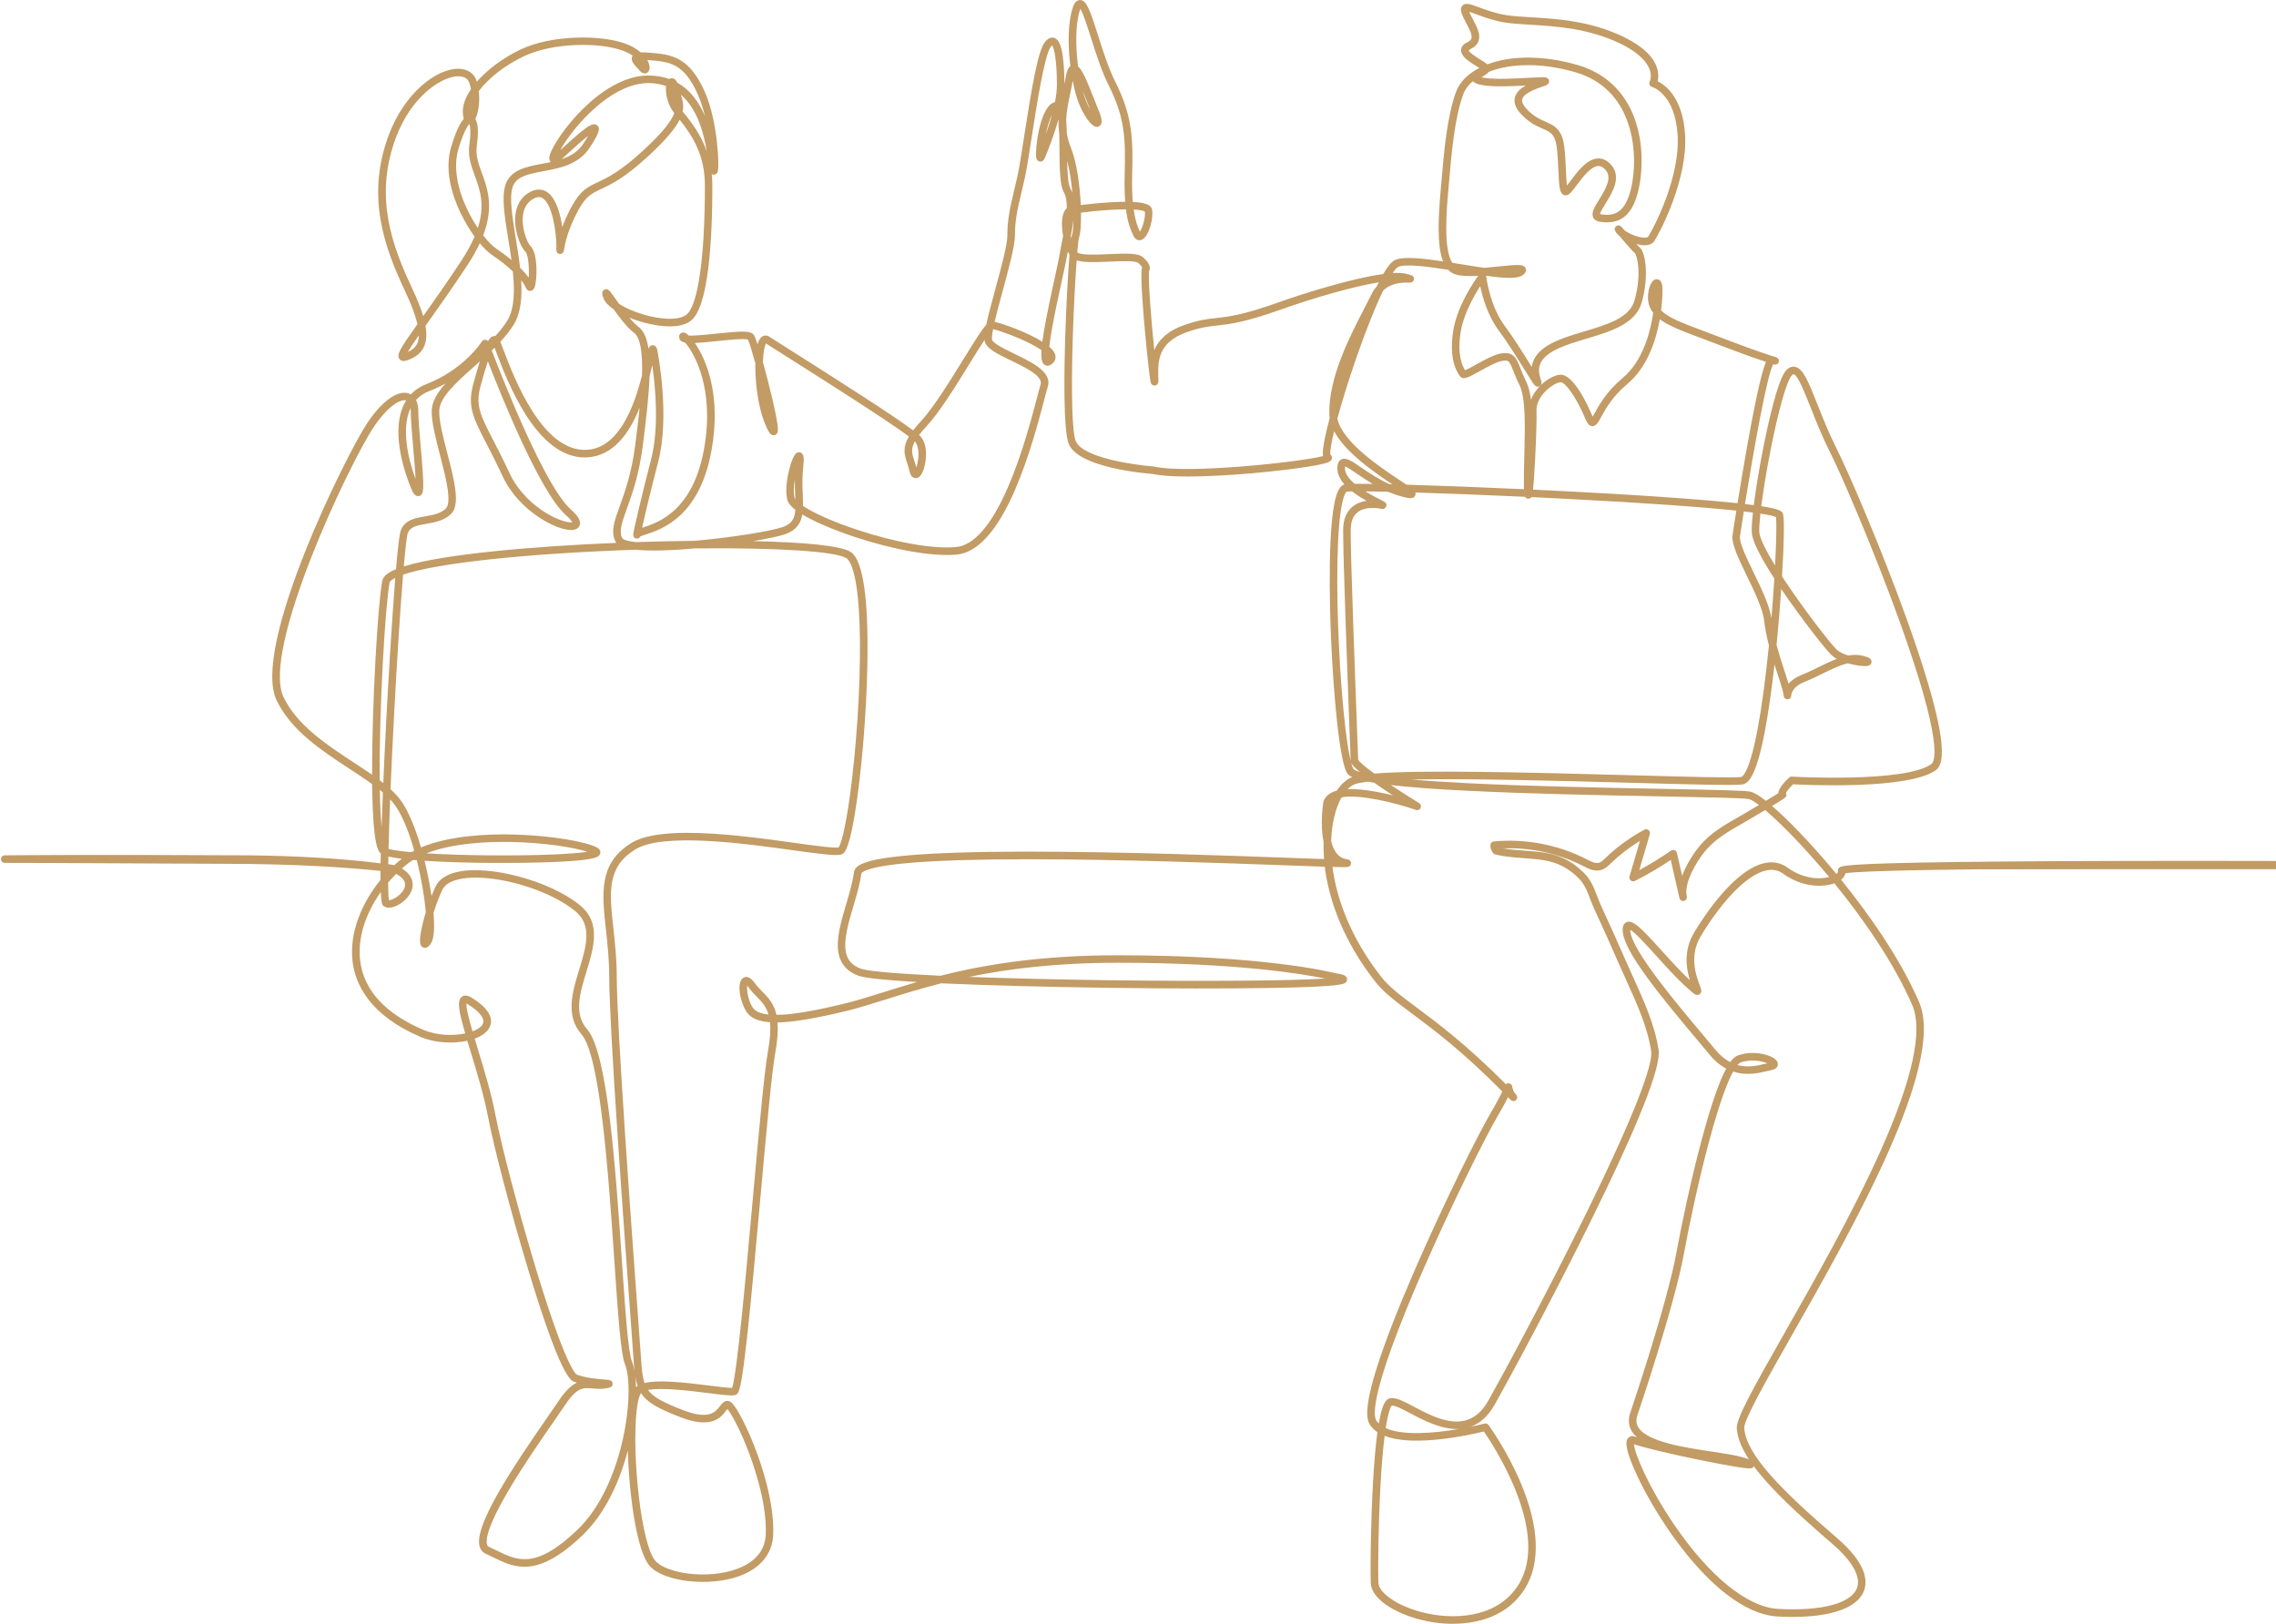 <svg width="541" height="386" viewBox="0 0 541 386" fill="none" xmlns="http://www.w3.org/2000/svg">
<g clip-path="url(#clip0_234_8007)">
<path d="M345.385 386C351.86 386 358.566 383.859 362.417 377.74C366.208 371.715 365.9 363.034 361.527 352.632C358.273 344.89 353.992 338.992 353.813 338.745C353.596 338.447 353.218 338.315 352.86 338.407C351.959 338.643 350.828 338.912 349.541 339.181C351.666 338.424 353.661 336.791 355.33 333.826C358.726 327.794 368.721 309.301 377.935 290.646C389.365 267.503 394.855 253.703 394.251 249.63C393.368 243.675 390.708 237.827 388.139 232.173C387.507 230.786 386.912 229.477 386.343 228.167C384.616 224.191 382.703 219.929 380.497 215.139C380.134 214.35 379.845 213.588 379.564 212.851C378.838 210.937 378.151 209.129 376.39 207.396C373.775 204.82 370.9 203.338 367.34 202.736C365.649 202.45 363.927 202.325 362.263 202.203C360.542 202.079 358.892 201.957 357.275 201.678C363.82 201.414 370.512 202.875 376.32 205.87C377.544 206.503 379.049 207.282 380.614 206.806C381.537 206.528 382.206 205.883 382.795 205.315L382.863 205.25C384.975 203.216 387.303 201.421 389.808 199.903L387.333 208.367C387.233 208.711 387.345 209.079 387.619 209.308C387.893 209.538 388.276 209.58 388.594 209.421C391.534 207.939 394.403 206.259 397.134 204.421L399.201 213.484C399.311 213.967 399.791 214.268 400.273 214.158C400.756 214.049 401.057 213.568 400.947 213.085C400.226 209.923 403.171 204.904 405.326 202.303C407.679 199.462 410.793 197.677 414.089 195.787C414.48 195.563 414.87 195.339 415.258 195.115C415.552 194.946 417.537 193.783 419.579 192.566C423.331 195.728 428.975 201.486 434.796 208.497C432.46 209.089 428.572 208.925 424.923 206.266C423.348 205.121 421.54 204.745 419.545 205.151C412.206 206.645 404.803 218.159 402.709 221.652C400.107 225.994 400.833 230.271 401.689 233.019C399.624 231.13 397.338 228.6 395.129 226.153C390.014 220.487 388.092 218.565 386.606 219.225C385.544 219.695 385.689 221.147 385.736 221.622C386.213 226.387 394.604 236.709 403.159 246.872C404.383 248.325 405.44 249.58 406.268 250.596C407.587 252.209 408.955 253.305 410.311 254.027C408.893 256.651 407.052 261.463 404.644 270.366C401.995 280.165 399.691 291.137 398.527 297.552C396.241 310.132 387.606 335.549 387.519 335.805C386.962 337.433 387.084 338.93 387.883 340.247C388.203 340.774 388.626 341.255 389.136 341.698C388.955 341.638 388.791 341.578 388.646 341.524C387.776 341.193 387.251 341.593 387.064 341.783C386.514 342.335 386.166 343.448 387.731 347.521C389.818 352.951 394.731 361.881 401 369.589C406.248 376.044 414.258 383.832 422.612 384.278C433.806 384.875 441.246 382.687 443.017 378.27C443.992 375.835 443.679 371.663 436.639 365.603C423.348 354.166 415.025 345.801 414.604 339.447C414.48 337.57 419.982 327.883 425.808 317.626C440.425 291.896 462.513 253.011 456.179 238.263C451.49 227.343 443.453 216.342 437.632 209.139C438.199 208.686 438.55 208.153 438.652 207.596C446.796 206.169 543.12 206.284 607.427 206.724H607.434C607.927 206.724 608.327 206.326 608.33 205.833C608.332 205.338 607.934 204.934 607.439 204.932C607.019 204.929 564.981 204.645 523.267 204.64C498.762 204.64 479.167 204.733 465.015 204.917C437.938 205.273 437.492 205.84 437.062 206.388C436.878 206.622 436.813 206.921 436.885 207.207C436.91 207.312 436.798 207.518 436.497 207.75C435.803 206.908 435.152 206.129 434.552 205.425C430.266 200.386 425.169 194.986 421.206 191.59C424.597 189.556 424.599 189.494 424.624 188.956C424.632 188.797 424.594 188.64 424.522 188.5C424.719 188.08 425.428 187.211 426.204 186.439C429.711 186.626 453.592 187.706 460.087 183.123C461.291 182.271 462.624 179.983 460.306 169.97C458.94 164.08 456.507 156.27 453.075 146.755C447.259 130.647 439.56 112.588 436.599 106.732C434.764 103.1 433.323 99.47 432.055 96.266C429.903 90.831 428.602 87.552 426.647 87.194C426.137 87.099 425.358 87.174 424.555 88.055C422.552 90.253 420.266 100.67 419.082 106.682C418.211 111.101 417.373 116.08 416.863 120.084C416.226 119.999 415.53 119.912 414.768 119.825C416.846 107.003 420.012 89.218 421.46 86.631C421.482 86.636 421.505 86.638 421.525 86.641C422.246 86.76 422.679 86.544 422.808 85.999C423.002 85.177 422.221 84.933 421.801 84.804C420.739 84.475 417.51 83.472 410.86 80.922C409.037 80.225 407.383 79.605 405.923 79.058C399.853 76.787 396.589 75.565 394.838 73.787C395.156 71.268 395.174 69.395 395.171 68.878C395.166 67.902 395.047 66.742 394.164 66.435C393.922 66.353 393.303 66.236 392.726 66.961C391.885 68.014 391.052 71.362 392.527 73.735C392.661 73.951 392.808 74.161 392.962 74.362C392.268 79.16 390.442 85.904 385.636 89.92C381.863 93.072 380.074 96.328 379.007 98.272C378.863 98.534 378.711 98.81 378.574 99.047C377.288 96.004 374.022 89.076 370.947 89.076C370.885 89.076 370.825 89.078 370.763 89.083C369.499 89.198 367.721 90.131 366.228 91.583C366.39 91.379 366.482 91.08 366.387 90.692C366.348 90.527 366.29 90.348 366.226 90.144C365.706 88.506 364.736 85.458 370.3 82.877C372.343 81.928 374.785 81.199 377.146 80.494C382.883 78.781 388.813 77.009 390.253 71.848C392.047 65.43 391.084 59.711 389.661 58.745C389.539 58.655 389.278 58.384 388.947 58.018C389.666 58.21 390.363 58.319 390.965 58.307C392.305 58.284 392.952 57.719 393.258 57.249C394.597 55.197 401.241 42.533 400.534 31.885C399.96 23.226 395.86 20.228 394.027 19.312C394.196 18.575 394.291 17.45 393.85 16.106C392.94 13.322 390.218 10.828 385.763 8.694C377.955 4.955 370.111 4.479 363.81 4.098C361.624 3.966 359.736 3.852 358.146 3.615C355.614 3.239 353.308 2.388 351.626 1.768C349.524 0.994 348.37 0.568 347.626 1.315C346.982 1.965 347.345 2.931 347.482 3.294C347.775 4.076 348.188 4.858 348.586 5.614C349.29 6.949 350.019 8.328 349.745 9.152C349.631 9.498 349.313 9.792 348.775 10.048C347.835 10.496 347.337 11.106 347.298 11.861C347.213 13.417 349.243 14.672 351.032 15.779C351.218 15.896 351.432 16.026 351.634 16.155C348.865 17.587 346.915 19.564 346.079 21.877C343.952 27.762 343.238 36.045 342.609 43.352L342.474 44.895C341.887 51.615 341.507 58.299 343.024 62.141C338.031 61.384 333.728 60.941 331.708 61.765C331.131 61.999 330.258 62.639 328.798 65.143C321.464 66.124 310.118 69.669 303.8 71.915C295.32 74.925 291.986 75.291 289.044 75.612C286.849 75.853 284.956 76.06 281.511 77.268C277.357 78.724 275.337 80.942 274.367 83.238C273.688 76.548 272.919 67.262 273.113 64.446C273.215 64.274 273.29 64.063 273.307 63.816C273.364 63.035 272.842 62.171 271.715 61.17C270.566 60.149 267.874 60.216 263.581 60.41C260.907 60.53 256.887 60.712 256.061 60.007C256.23 58.03 256.382 56.766 256.486 56.455C256.829 55.536 256.994 53.308 256.946 50.549C258.707 50.323 261.225 50.056 263.787 49.899C265.334 49.805 266.601 49.767 267.633 49.767C268.026 52.805 268.713 54.627 269.444 56.096C269.946 57.104 270.75 57.231 271.332 57.015C273.116 56.35 274.3 51.655 273.81 49.738C273.598 48.916 272.81 48.172 269.255 48.007C269.108 46.279 269.048 44.183 269.111 41.606C269.324 32.973 269.24 27.682 265.061 19.362C263.496 16.25 262.173 12.09 261.006 8.42C259.103 2.44 258.27 0.013 256.727 0.008H256.722C255.581 0.008 255.135 1.38 254.969 1.895C253.799 5.492 253.824 10.87 254.424 15.705C253.789 16.188 253.518 17.226 253.342 18.239C253.237 18.842 253.123 19.432 253.006 20.014C253.001 18.179 252.931 15.593 252.62 13.384C252.245 10.716 251.63 9.369 250.62 9.02C250.09 8.836 249.267 8.861 248.354 10.024C246.692 12.142 245.195 21.105 243.411 32.602C242.797 36.56 242.267 39.981 241.867 41.786C241.585 43.056 241.317 44.183 241.058 45.276C240.123 49.222 239.449 52.075 239.449 55.939C239.449 58.21 238.006 63.515 236.61 68.646C235.633 72.244 234.871 75.097 234.424 77.215C233.434 78.291 231.936 80.644 229.003 85.396C225.847 90.512 221.916 96.878 218.988 100.032C218.212 100.869 217.573 101.621 217.05 102.305C212.488 98.887 200.503 91.219 187.906 83.253C185.311 81.612 183.436 80.424 182.879 80.053C182.249 79.633 181.543 79.665 180.988 80.143C180.582 80.494 180.284 81.097 180.065 81.844C179.712 80.753 179.398 79.924 179.187 79.625C178.423 78.555 176.142 78.687 170.304 79.309C168.284 79.523 165.152 79.859 163.697 79.762C163.46 79.528 163.264 79.364 163.12 79.274C162.49 78.878 162.04 79.075 161.829 79.229C161.699 79.324 161.294 79.68 161.463 80.362C161.607 80.945 162.033 81.286 162.866 81.45C164.945 83.835 169.963 92.34 167.334 106.807C164.65 121.58 156.329 124.269 152.776 125.419C152.724 125.436 152.674 125.451 152.625 125.469C153.284 122.481 154.789 116.133 156.443 109.812C159.304 98.88 156.363 83.873 156.237 83.24C156.003 82.07 155.376 82.062 155.169 82.06C155.164 82.06 155.159 82.06 155.154 82.06C154.6 82.06 154.314 82.458 154.139 82.892C153.774 80.417 153.027 78.639 151.754 77.683C151.077 77.175 150.333 76.394 149.592 75.505C150.468 75.866 151.353 76.177 152.189 76.429C154.159 77.026 160.846 78.779 164.172 76.282C168.431 73.085 169.324 57.05 169.324 44.161C169.324 43.192 169.274 42.269 169.182 41.383C169.264 41.435 169.358 41.477 169.47 41.502C169.814 41.584 170.172 41.462 170.403 41.186C170.582 40.969 170.786 40.723 170.744 38.477C170.717 37.083 170.595 35.385 170.401 33.692C170.02 30.373 169.209 25.611 167.505 21.772C163.744 13.305 159.388 12.941 154.341 12.521C153.518 12.451 152.846 12.431 152.299 12.463C151.423 11.697 150.241 10.964 148.694 10.392C142.873 8.236 131.226 8.253 123.816 11.729C119.898 13.566 115.995 16.384 113.338 19.424C113.321 19.364 113.301 19.305 113.283 19.245C112.711 17.455 111.179 16.399 109.079 16.347C103.838 16.21 96.166 22.063 92.418 32.069C86.85 46.927 91.537 59.128 96.368 69.4C97.813 72.475 98.763 75.019 99.221 77.063C94.957 83.083 94.194 84.36 94.972 85.359C95.577 86.135 96.661 85.715 97.069 85.555C98.326 85.067 100.087 84.184 100.89 82.17C101.388 80.922 101.477 79.384 101.137 77.459C101.298 77.23 101.462 77.001 101.627 76.767C104.161 73.197 107.316 68.756 111 63.189C112.281 61.252 113.278 59.472 114.042 57.829C115.129 59.118 116.147 60.069 116.948 60.605C118.811 61.849 120.527 63.211 121.895 64.503C122.371 69.087 122.308 73.389 120.602 76.185C119.836 77.442 118.848 78.674 117.731 79.887C117.505 79.849 117.269 79.882 117.042 79.984C116.846 80.073 116.515 80.223 115.997 81.102C115.848 80.915 115.629 80.79 115.383 80.766C115.045 80.731 114.711 80.895 114.532 81.189C114.492 81.253 110.361 87.804 101.346 91.311C99.875 91.884 98.639 92.701 97.647 93.759C97.43 93.632 97.221 93.55 97.037 93.492C94.46 92.711 90.726 95.422 87.298 100.568C82.271 108.114 59.661 153.741 65.751 166.482C69.189 173.675 76.552 178.49 83.047 182.739C84.935 183.974 86.781 185.182 88.447 186.397C88.455 186.982 88.462 187.559 88.472 188.122C88.709 200.612 89.846 202.35 90.512 202.898C90.495 203.729 90.48 204.506 90.467 205.228C91.209 205.432 81.071 203.615 59.379 203.331C19.232 203.114 1.525 203.331 1.127 203.331C0.632 203.333 0.234 203.737 0.236 204.232C0.239 204.728 0.647 205.133 1.137 205.123C1.535 205.123 12.568 205.123 52.705 205.34C71.059 205.34 83.258 206.289 90.445 207.031C90.438 207.822 90.435 208.537 90.438 209.181C86.107 214.527 82.94 221.637 83.82 228.665C84.485 233.956 87.833 241.347 100.017 246.521C102.689 247.653 106.234 248.087 109.502 247.676C110.055 247.606 110.579 247.516 111.079 247.407C111.303 248.149 111.542 248.938 111.798 249.777C113.293 254.674 114.987 260.223 115.98 265.384C117.385 272.699 121.423 288.097 125.368 301.202C133.211 327.246 135.654 328.162 136.458 328.466C136.679 328.548 136.903 328.625 137.132 328.697C135.868 329.282 134.485 330.495 132.883 332.897C132.328 333.731 131.48 334.951 130.497 336.365C121.801 348.883 112.634 362.653 113.995 367.6C114.219 368.414 114.719 369.019 115.443 369.347C116.015 369.606 116.589 369.89 117.144 370.164C122.298 372.696 127.624 375.318 138.44 364.986C143.848 359.817 147.314 352.187 149.239 344.78C149.52 355.587 151.413 368.904 154.448 372.28C157.831 376.042 168.538 377.257 175.667 374.69C180.714 372.873 183.595 369.395 183.784 364.901C184.277 353.043 176.627 336.288 174.077 333.627C173.829 333.368 173.441 333.022 172.933 333.022C172.072 333.022 171.58 333.674 171.1 334.301C170.09 335.628 168.565 337.637 162.251 335.18C157.652 333.39 155.296 332.163 154.028 330.418C157.371 329.783 164.08 330.627 168.373 331.167C171.975 331.62 173.893 331.849 174.722 331.642C175.426 331.466 175.801 330.948 176.456 326.738C176.834 324.301 177.262 320.848 177.762 316.18C178.687 307.561 179.702 296.278 180.687 285.366C182.095 269.724 183.426 254.95 184.294 250.168C184.836 247.178 184.966 244.877 184.814 243.057C188.555 242.993 193.777 242.104 200.916 240.391C203.923 239.669 207.011 238.701 210.585 237.578C214.421 236.373 218.72 235.024 223.732 233.754C235.486 234.294 250.583 234.65 264.001 234.827C278.096 235.014 291.414 235.026 301.506 234.864C318.815 234.588 319.489 233.933 319.892 233.542C320.168 233.273 320.27 232.885 320.156 232.526C319.952 231.884 319.345 231.63 317.218 231.299C316.19 231.038 300.034 227.087 265.685 227.087C247.22 227.087 233.879 229.347 223.538 231.951C213.185 231.471 206.386 230.891 204.672 230.286C202.652 229.574 201.515 228.369 201.095 226.494C200.436 223.549 201.675 219.369 202.871 215.328C203.642 212.727 204.438 210.038 204.737 207.643C204.752 207.581 205.207 206.067 216.297 205.118C222.929 204.551 232.361 204.262 244.342 204.26H244.414C266.091 204.26 291.419 205.186 306.561 205.738C309.909 205.86 312.7 205.962 314.892 206.035C315.889 214.123 319.37 223.711 326.815 233.258C328.909 235.945 331.718 238.036 335.606 240.931C340.716 244.735 347.594 249.859 357.089 259.459C356.639 260.44 355.845 262.013 354.425 264.408C351.527 269.295 343.203 285.973 336.23 302.031C332.233 311.235 329.248 318.913 327.357 324.848C324.193 334.784 324.857 337.508 325.631 338.691C326.074 339.368 326.666 339.955 327.405 340.453C326.989 343.55 326.638 347.568 326.362 352.418C325.827 361.836 325.701 372.497 325.82 376.261C325.942 380.137 331.596 383.396 337.146 384.905C339.658 385.587 342.487 386.01 345.362 386.01L345.385 386ZM352.713 340.294C355.089 343.739 368.668 364.448 360.902 376.784C355.862 384.793 345.221 385.226 337.638 383.165C332.012 381.634 327.71 378.639 327.633 376.194C327.519 372.514 327.628 362.459 328.138 353.143C328.427 347.887 328.775 344.08 329.123 341.322C331.947 342.45 336.096 342.754 341.534 342.223C346.539 341.735 351.101 340.687 352.711 340.291L352.713 340.294ZM416.88 348.569C420.731 353.763 427.161 359.787 435.485 366.95C440.351 371.137 442.44 374.917 441.368 377.588C439.923 381.193 432.95 383.02 422.721 382.473C415.37 382.082 406.321 374.755 397.895 362.374C391.84 353.479 388.514 345.472 388.393 343.319C391.161 344.272 398.144 345.853 403.477 346.953C406.709 347.621 409.726 348.198 411.972 348.577C416.132 349.279 416.323 349.114 416.674 348.818C416.758 348.746 416.828 348.661 416.88 348.567V348.569ZM172.896 334.946C173.766 335.93 175.993 339.885 178.157 345.711C179.722 349.919 182.301 357.997 182.018 364.821C181.819 369.586 178.137 371.899 175.085 373C168.07 375.527 158.46 374.03 155.804 371.078C152.413 367.308 150.167 345.99 151.316 335.449C151.632 332.556 152.112 331.508 152.361 331.15C153.781 333.375 156.426 334.827 161.627 336.851C169.197 339.796 171.378 336.928 172.55 335.387C172.657 335.247 172.786 335.076 172.896 334.951V334.946ZM113.094 208.629C120.662 208.629 131.177 212.005 136.754 216.603C140.878 220.001 139.333 225.063 137.697 230.42C136.042 235.83 134.333 241.424 138.221 245.871C142.699 250.992 144.627 279.204 146.035 299.803C146.878 312.134 147.542 321.873 148.55 324.293C151.018 330.221 148.478 352.936 137.231 363.684C127.321 373.149 122.983 371.018 117.963 368.548C117.395 368.269 116.808 367.981 116.211 367.709C116.042 367.632 115.856 367.503 115.751 367.119C115.458 366.054 115.769 362.917 121.129 353.885C124.642 347.969 129.07 341.598 131.997 337.381C133.027 335.9 133.838 334.732 134.403 333.883C137.184 329.708 138.729 329.855 140.868 330.062C141.709 330.141 142.659 330.233 143.739 330.079C144.886 329.915 145.642 329.805 145.612 328.939C145.585 328.085 144.883 328.03 143.724 327.943C142.184 327.826 139.321 327.607 137.112 326.778C136.861 326.661 134.396 324.903 127.052 300.485C123.142 287.487 119.149 272.248 117.764 265.038C116.754 259.783 115.045 254.186 113.537 249.247C113.306 248.49 113.065 247.701 112.826 246.909C114.535 246.286 115.759 245.383 116.331 244.275C117.134 242.721 117.055 240.229 112.117 237.175C111.152 236.58 110.363 236.507 109.771 236.965C108.592 237.874 109.02 240.306 110.589 245.667C107.657 246.279 103.776 246.152 100.741 244.865C91.589 240.979 86.502 235.452 85.621 228.436C84.898 222.66 87.154 216.795 90.512 212.052C90.627 214.967 90.913 215.181 91.209 215.403C91.938 215.951 93.117 215.886 94.44 215.221C96.261 214.31 98.097 212.433 98.097 210.292C98.097 209.229 97.627 207.745 95.525 206.455C96.03 206.01 96.54 205.591 97.049 205.203C97.41 204.929 97.788 204.668 98.186 204.421C98.477 204.446 98.776 204.471 99.074 204.494C100.166 208.845 100.91 213.322 101.224 216.837C100.945 217.751 100.696 218.662 100.48 219.551C99.283 224.51 100.04 224.933 100.492 225.187C101.134 225.546 101.786 225.239 102.433 224.271C103.273 223.011 103.293 220.036 103.042 217.024C103.587 215.276 104.281 213.381 105.122 211.562C105.681 210.349 107.007 209.495 109.062 209.025C110.254 208.751 111.619 208.624 113.094 208.624V208.629ZM436.035 209.983C443.154 218.737 450.358 229.208 454.547 238.96C457.124 244.957 454.609 256.556 447.075 273.436C440.532 288.089 431.512 303.971 424.263 316.73C416.644 330.144 412.676 337.249 412.828 339.554C412.977 341.812 413.972 344.247 415.714 346.906C415.395 346.789 415 346.66 414.507 346.505C412.748 345.958 410.077 345.554 406.982 345.089C400.457 344.108 391.522 342.763 389.422 339.303C388.905 338.449 388.838 337.491 389.223 336.37C389.31 336.111 397.987 310.57 400.298 297.859C401.457 291.475 403.746 280.563 406.383 270.819C408.895 261.533 410.741 256.964 411.967 254.721C415.161 255.787 418.142 255.075 420.074 254.612C420.443 254.525 420.791 254.44 421.092 254.38C421.905 254.218 422.393 253.855 422.547 253.302C422.627 253.013 422.666 252.446 422.035 251.866C420.671 250.616 416.495 249.625 413.047 250.92C412.564 251.101 411.977 251.495 411.258 252.491C410.062 251.866 408.85 250.9 407.664 249.448C406.826 248.423 405.766 247.163 404.537 245.704C398.753 238.833 387.987 226.044 387.524 221.43C387.507 221.259 387.502 221.124 387.502 221.017C388.726 221.714 391.631 224.931 393.808 227.343C396.072 229.85 398.41 232.442 400.559 234.396C401.291 235.061 401.88 235.596 402.278 235.925C402.696 236.271 403.328 236.791 403.98 236.348C404.659 235.885 404.393 235.188 404.025 234.222C403.238 232.158 401.4 227.326 404.253 222.566C408.373 215.694 414.649 207.972 419.91 206.901C421.41 206.595 422.709 206.859 423.875 207.71C428.281 210.917 433.189 210.996 436.032 209.986L436.035 209.983ZM346.785 339.704C340.922 340.712 333.412 341.347 329.382 339.49C330.051 335.118 330.676 334.286 330.835 334.14C331.521 334.015 333.479 335.048 335.216 335.964C338.327 337.608 342.636 339.878 346.788 339.704H346.785ZM330.924 332.342C330.706 332.342 330.497 332.369 330.3 332.424C329.447 332.666 328.549 333.579 327.735 338.399C327.514 338.183 327.32 337.951 327.153 337.697C326.35 336.472 325.793 330.612 337.897 302.733C344.74 286.974 353.183 270.042 355.989 265.31C357.183 263.295 357.952 261.834 358.45 260.808C358.658 261.022 358.867 261.239 359.079 261.458C359.084 261.463 359.091 261.471 359.096 261.476C359.44 261.832 360.007 261.842 360.362 261.498C360.718 261.154 360.728 260.587 360.385 260.231C359.649 259.464 359.534 258.747 359.487 258.441C359.377 257.749 358.979 257.559 358.663 257.522C358.343 257.485 358.116 257.589 357.954 257.749C348.589 248.338 341.78 243.267 336.703 239.485C332.929 236.674 330.201 234.643 328.255 232.148C321.106 222.979 317.728 213.815 316.723 206.084C317.857 206.117 318.688 206.137 319.26 206.139C320.255 206.147 321.039 206.152 321.121 205.288C321.158 204.892 321.009 204.392 320.091 204.25C319.044 204.088 318.223 203.572 317.576 202.674C317.029 201.909 316.656 200.948 316.412 199.903C316.484 197.777 316.748 195.83 317.161 194.107C317.589 192.324 318.183 190.776 318.897 189.531C323.116 188.789 331.22 190.699 336.584 192.536C337.014 192.685 337.489 192.484 337.683 192.07C337.877 191.657 337.73 191.164 337.34 190.925C335.099 189.551 332.76 188.055 330.631 186.631C334.793 187.111 340.611 187.569 348.758 187.978C363.634 188.722 381.895 189.071 395.228 189.324C405.898 189.529 414.326 189.688 415.642 189.944C416.156 190.044 417 190.537 418.099 191.366C416.505 192.314 414.997 193.201 414.373 193.562C413.987 193.786 413.599 194.007 413.211 194.229C409.92 196.114 406.517 198.063 403.957 201.155C402.711 202.661 400.88 205.382 399.845 208.203L398.599 202.736C398.532 202.445 398.328 202.208 398.049 202.099C397.771 201.992 397.457 202.029 397.214 202.198C394.793 203.886 392.258 205.445 389.651 206.849L392.159 198.275C392.261 197.929 392.144 197.555 391.865 197.329C391.587 197.102 391.196 197.062 390.88 197.234C387.499 199.039 384.388 201.299 381.631 203.956L381.564 204.021C381.077 204.489 380.616 204.934 380.104 205.089C379.236 205.353 378.184 204.807 377.164 204.282C370.43 200.811 362.586 199.305 355.064 200.032C354.604 200.077 354.255 200.463 354.255 200.924C354.255 201.601 354.487 202.268 354.91 202.801C355.034 202.955 355.206 203.067 355.397 203.114C357.626 203.662 359.92 203.829 362.139 203.991C363.76 204.108 365.44 204.23 367.047 204.504C370.27 205.049 372.768 206.336 375.139 208.674C376.621 210.135 377.211 211.689 377.895 213.489C378.186 214.255 378.487 215.047 378.875 215.891C381.077 220.671 382.985 224.921 384.706 228.884C385.281 230.209 385.88 231.526 386.514 232.92C389.034 238.462 391.639 244.193 392.485 249.899C392.793 251.985 391.106 259.949 376.335 289.859C367.139 308.482 357.166 326.935 353.775 332.954C349.094 341.272 341.554 337.294 336.051 334.388C333.865 333.233 332.196 332.352 330.924 332.352V332.342ZM174.018 329.927C173.097 329.952 170.739 329.651 168.62 329.384C162.137 328.568 156.431 327.965 153.207 328.774C152.692 327.308 152.537 325.448 152.366 322.839C152.271 321.415 152.023 318.022 151.677 313.326C150.159 292.63 146.602 244.165 146.602 232.17C146.602 228.008 146.182 224.186 145.811 220.818C144.846 212.025 144.207 206.216 150.898 201.987C157.488 197.821 176.975 200.52 188.617 202.133C195.18 203.042 198.662 203.5 199.923 203.139C200.555 202.958 201.613 202.656 203.055 194.301C204.69 184.836 205.941 170.259 206.172 158.03C206.468 142.323 205.162 133.321 202.297 131.272C200.088 129.694 190.801 128.884 178.975 128.633C182.408 128.07 185.207 127.485 186.607 127C189.316 126.061 190.349 124.391 190.704 122.304C194.896 124.831 201.488 127.087 203.219 127.657C212.662 130.777 221.687 132.34 227.356 131.842C232.342 131.404 237.008 126.255 241.23 116.536C244.6 108.778 246.944 99.858 248.202 95.066C248.571 93.667 248.859 92.561 249.051 91.966C250.16 88.473 245.372 86.16 241.145 84.117C238.939 83.048 235.914 81.59 235.792 80.671C235.73 80.205 235.834 79.346 236.048 78.241C237.006 78.448 239.787 79.356 242.702 80.641C244.961 81.637 246.533 82.516 247.556 83.235C247.416 85.389 247.7 86.367 248.339 86.76C248.638 86.945 249.262 87.156 250.068 86.501C250.824 85.887 251.083 85.038 250.775 84.171C250.573 83.604 250.093 83.021 249.421 82.443C249.526 81.448 249.707 80.121 250.016 78.353C250.653 74.688 251.613 70.294 252.384 66.764C252.954 64.16 253.444 61.909 253.653 60.657C253.7 60.368 253.752 60.074 253.807 59.778C253.939 60.054 254.078 60.308 254.222 60.538C253.829 65.33 253.436 72.886 253.22 79.513C252.946 87.881 252.695 102.4 254.068 105.597C256.454 111.156 271.897 112.51 273.966 112.667C279.71 113.917 292.832 112.931 298.223 112.446C302.72 112.042 307.056 111.532 310.427 111.014C316.203 110.123 316.362 109.662 316.546 109.127C316.663 108.788 316.596 108.338 316.223 108.034C316.103 107.357 316.424 105.385 317.116 102.505C319.783 107.524 326.487 112.167 330.944 115.129C330.735 115.124 330.529 115.119 330.325 115.114C327.641 113.927 325.367 112.371 323.564 111.141C321.275 109.578 319.894 108.632 318.783 109.242C317.944 109.7 317.875 110.743 317.897 111.487C317.934 112.802 318.571 114.022 319.571 115.144C318.962 115.324 318.449 115.856 318.044 116.73C315.375 122.484 316.093 144.883 316.38 151.61C316.952 165.136 318.397 180.982 320.22 183.805C320.417 184.109 320.763 184.42 321.422 184.734C321.3 184.778 321.188 184.823 321.089 184.868C319.847 185.446 318.723 186.504 317.77 187.943C316.203 188.368 315.168 189.158 314.651 190.318C314.621 190.385 314.598 190.457 314.586 190.529C314.539 190.806 313.693 195.802 314.611 200.05C314.576 201.379 314.611 202.771 314.728 204.22C312.496 204.145 309.708 204.043 306.646 203.931C291.476 203.376 266.14 202.45 244.431 202.45C244.314 202.45 244.202 202.45 244.088 202.45C232.023 202.455 222.536 202.753 215.886 203.338C204.869 204.307 203.172 205.865 202.978 207.404C202.697 209.652 201.921 212.271 201.172 214.803C199.909 219.065 198.605 223.472 199.366 226.87C199.918 229.337 201.511 231.05 204.095 231.961C205.734 232.541 210.889 233.034 217.986 233.443C215.12 234.267 212.501 235.088 210.068 235.853C206.525 236.965 203.463 237.926 200.518 238.633C195.033 239.95 188.941 241.23 184.565 241.25C183.946 238.504 182.55 237.087 181.18 235.698C180.555 235.066 179.968 234.471 179.448 233.741C178.184 231.969 177.217 232.081 176.627 232.487C174.973 233.629 175.97 238.305 177.448 240.528C178.421 241.987 180.182 242.814 183.028 243.005C183.202 244.691 183.09 246.877 182.553 249.837C181.67 254.699 180.336 269.512 178.923 285.196C177.336 302.83 175.177 326.788 174.015 329.925L174.018 329.927ZM151.555 329.457C151.527 329.474 151.5 329.494 151.473 329.514C151.378 329.581 151.276 329.666 151.172 329.773C151.149 328.869 151.097 328.023 151.013 327.243C151.149 328.062 151.324 328.794 151.555 329.457ZM163.475 197.973C157.801 197.973 152.868 198.621 149.945 200.47C142.306 205.298 143.07 212.234 144.032 221.012C144.398 224.336 144.811 228.105 144.811 232.17C144.811 244.233 148.371 292.745 149.891 313.458C150.234 318.151 150.483 321.54 150.577 322.959C150.649 324.057 150.729 325.04 150.831 325.931C150.672 325.013 150.46 324.228 150.199 323.606C149.306 321.46 148.617 311.367 147.819 299.683C146.314 277.668 144.443 250.267 139.567 244.693C136.336 240.999 137.826 236.117 139.406 230.948C141.142 225.264 142.938 219.384 137.888 215.224C130.881 209.448 116.4 205.517 108.659 207.287C106.035 207.887 104.296 209.074 103.492 210.82C103.174 211.509 102.863 212.241 102.564 212.996C102.306 211.218 102.035 209.767 101.91 209.124C101.612 207.583 101.281 206.079 100.923 204.633C106.686 205.004 113.231 205.104 116.139 205.128C118.448 205.148 138.791 205.285 141.93 203.712C142.597 203.378 142.707 202.893 142.712 202.634C142.719 202.313 142.59 201.857 141.945 201.499C139.473 200.124 130.908 198.536 121.381 198.364C115.928 198.267 106.803 198.611 100.072 201.459C98.756 196.92 97.199 193.148 95.617 190.771C94.885 189.673 93.935 188.627 92.828 187.614C93.037 182.588 93.308 176.837 93.651 170.351C94.363 156.855 95.154 144.664 95.813 136.602C103.818 133.856 125.179 131.561 151.164 130.679C153.918 130.966 158.274 130.978 165.229 130.363C184.518 130.164 198.901 131.055 201.252 132.736C201.928 133.219 203.565 135.417 204.177 145.378C204.727 154.301 204.312 167.292 203.068 180.13C201.71 194.142 200.08 200.563 199.331 201.446C198.185 201.658 193.652 201.031 188.861 200.366C181.388 199.33 171.657 197.983 163.47 197.983L163.475 197.973ZM420.094 252.769C419.952 252.802 419.808 252.837 419.661 252.872C417.853 253.305 415.5 253.867 412.99 253.173C413.311 252.797 413.54 252.652 413.681 252.6C416.124 251.684 418.793 252.229 420.097 252.769H420.094ZM110.878 238.539C110.955 238.574 111.052 238.626 111.174 238.701C114.074 240.496 115.373 242.228 114.741 243.453C114.38 244.15 113.505 244.74 112.316 245.181C111.455 242.223 110.756 239.505 110.88 238.539H110.878ZM177.602 234.302C177.707 234.414 177.836 234.57 177.99 234.787C178.592 235.631 179.259 236.308 179.906 236.963C181.023 238.096 182.107 239.194 182.682 241.173C180.898 240.989 179.573 240.486 178.941 239.537C177.796 237.817 177.468 235.335 177.602 234.302ZM315.006 232.624C306.773 233.156 286.466 233.331 263.073 233.009C250.678 232.84 239.528 232.566 230.354 232.223C239.588 230.316 251.011 228.867 265.708 228.867C294.096 228.867 309.924 231.57 315.004 232.621L315.006 232.624ZM94.159 207.74C96.077 208.756 96.714 209.963 96.045 211.335C95.258 212.951 93.186 214.019 92.445 213.999C92.338 213.399 92.271 212.005 92.258 209.804C92.873 209.077 93.51 208.387 94.159 207.74ZM95.492 204.148C94.895 204.623 94.301 205.136 93.716 205.681C93.373 205.604 92.913 205.519 92.281 205.432C92.288 204.855 92.301 204.25 92.313 203.615C93.159 203.819 94.246 203.996 95.495 204.148H95.492ZM316.521 204.222C316.539 204.242 316.556 204.262 316.574 204.282C316.559 204.282 316.541 204.282 316.526 204.282C316.526 204.262 316.524 204.245 316.521 204.225V204.222ZM139.637 202.482C136.266 203.015 127.871 203.426 116.507 203.333C110.448 203.284 105.343 203.104 101.365 202.853C107.704 200.358 116.209 200.057 121.353 200.149C129.522 200.296 136.428 201.456 139.637 202.482ZM98.465 202.208C98.234 202.328 98.005 202.455 97.781 202.582C95.139 202.343 93.296 202.071 92.353 201.8C92.43 198.526 92.557 194.605 92.736 190.024C93.271 190.594 93.739 191.172 94.132 191.759C95.838 194.321 97.306 198.12 98.465 202.208ZM91.012 188.386C90.893 191.334 90.788 194.107 90.706 196.656C90.517 194.687 90.358 191.934 90.286 188.082C90.286 187.98 90.283 187.878 90.281 187.776C90.532 187.978 90.776 188.182 91.012 188.386ZM422.701 188.563C422.102 188.951 420.987 189.631 419.751 190.373C418.184 189.148 416.873 188.354 415.98 188.179C414.577 187.908 407.91 187.768 395.261 187.527C381.997 187.273 363.83 186.927 349.017 186.19C343.773 185.929 339.238 185.632 335.459 185.304C349.626 185.027 371.678 185.637 388.114 186.093C401.395 186.461 411.885 186.75 414.089 186.489C414.845 186.399 415.517 185.889 416.142 184.928C418.758 180.9 420.652 168.148 421.793 157.965C422.03 158.71 422.263 159.427 422.487 160.111C422.948 161.523 423.383 162.855 423.684 163.965C423.958 164.966 423.985 165.377 423.985 165.382H423.997C424.002 165.506 424.017 165.599 424.035 165.648C424.196 166.101 424.686 166.345 425.147 166.201C425.587 166.062 425.754 165.76 425.768 165.327H425.773C425.773 165.248 425.818 163.345 428.885 162.118C430.378 161.521 431.808 160.821 433.189 160.144C435.376 159.073 437.38 158.092 439.241 157.679C441.42 158.309 443.652 158.491 444.281 158.199C444.664 158.023 444.89 157.647 444.858 157.246C444.798 156.502 444.07 156.24 443.042 155.954C441.823 155.613 440.592 155.613 439.346 155.834C438.211 155.481 437.139 155 436.527 154.385C434.736 152.59 428.323 144.275 423.582 137.025C424.047 129.352 424.174 123.35 423.816 122.19C423.652 121.655 423.472 121.072 418.651 120.325C419.122 116.631 419.9 111.863 420.853 107.018C422.719 97.535 424.699 90.562 425.89 89.252C426.074 89.051 426.246 88.931 426.336 88.946C427.316 89.126 429.027 93.445 430.4 96.915C431.684 100.154 433.137 103.824 435.012 107.531C437.54 112.528 445.177 130.109 451.4 147.352C461.998 176.712 459.948 181.024 459.065 181.647C452.706 186.133 426.191 184.632 425.923 184.617C425.676 184.602 425.435 184.691 425.256 184.861C424.094 185.959 422.731 187.472 422.694 188.563H422.701ZM326.661 186.083C327.332 186.556 328.081 187.071 328.922 187.639C329.656 188.134 330.392 188.62 331.101 189.083C329.897 188.784 328.591 188.49 327.255 188.244C324.501 187.734 322.198 187.515 320.335 187.589C320.812 187.111 321.32 186.745 321.847 186.496C322.439 186.22 323.589 185.998 325.193 185.822C325.641 185.909 326.126 185.996 326.658 186.083H326.661ZM93.957 137.359C93.139 147.539 92.286 162.173 91.806 171.379C91.537 176.55 91.301 181.53 91.104 186.14C90.826 185.919 90.54 185.7 90.249 185.481C90.112 168.407 91.572 143.991 92.609 138.459C92.619 138.405 92.736 137.984 93.955 137.362L93.957 137.359ZM420.47 153.434C418.85 169.667 416.739 180.743 414.629 183.967C414.179 184.654 413.905 184.706 413.875 184.709C411.803 184.955 400.848 184.651 388.164 184.3C361.079 183.551 337.474 183.013 326.691 183.897C324.584 182.371 323.106 181.154 322.835 180.616C322.817 180.066 322.74 177.994 322.626 174.957C322.146 162.19 321.019 132.29 321.056 125.964C321.069 124.03 321.621 122.621 322.7 121.774C324.785 120.138 328.245 120.945 328.28 120.955C328.293 120.958 328.308 120.96 328.32 120.965C329.188 121.134 329.447 120.507 329.492 120.38C329.758 119.598 329.186 119.314 328.151 118.794C327.362 118.401 325.962 117.699 324.524 116.805C326.019 116.82 327.84 116.852 329.934 116.9C331.009 117.358 332.151 117.761 333.357 118.072C334.763 118.433 335.974 118.747 336.387 117.816C336.507 117.549 336.499 117.303 336.415 117.076C343.666 117.298 352.741 117.646 362.487 118.099C362.571 118.254 362.688 118.353 362.853 118.443C363.136 118.597 363.497 118.585 363.77 118.411C363.867 118.348 363.952 118.296 364.032 118.172C366.542 118.291 369.091 118.416 371.661 118.548C391.666 119.571 404.83 120.554 412.724 121.388C412.303 124.012 411.985 126.076 411.818 127.189C411.512 129.226 413.221 132.756 415.201 136.846C416.992 140.543 419.02 144.733 419.35 147.621C419.574 149.58 419.985 151.542 420.472 153.434H420.47ZM94.127 135.315C92.094 136.149 91.054 137.045 90.85 138.128C89.828 143.583 88.398 167.09 88.453 184.178C87.052 183.2 85.562 182.224 84.047 181.233C77.748 177.113 70.607 172.442 67.388 165.703C62.039 154.512 82.942 110.362 88.811 101.556C91.975 96.806 95.092 94.764 96.54 95.203C96.542 95.203 96.545 95.203 96.547 95.203C96.258 95.663 96.002 96.154 95.781 96.677C92.9 103.446 96.537 113.242 97.721 116.085C98.064 116.912 98.584 118.159 99.617 117.903C100.841 117.602 100.883 116.302 100.012 106.316C99.731 103.1 99.442 99.774 99.442 97.909C99.442 96.649 99.214 95.74 98.883 95.083C99.714 94.169 100.761 93.462 102.015 92.975C103.423 92.427 104.714 91.814 105.895 91.165C103.992 93.298 102.694 95.409 102.622 97.55C102.53 100.232 103.535 104.105 104.597 108.208C105.898 113.22 107.515 119.459 105.955 120.915C104.649 122.135 102.806 122.451 101.025 122.755C98.699 123.153 96.293 123.564 95.281 126.026C94.953 126.823 94.549 130.378 94.129 135.315H94.127ZM321.153 181.291C321.335 181.714 321.84 182.361 323.26 183.531C322.069 183.178 321.79 182.914 321.728 182.829C321.539 182.538 321.347 182.015 321.153 181.288V181.291ZM324.82 119.056C323.733 119.217 322.584 119.588 321.603 120.355C320.066 121.555 319.28 123.44 319.265 125.952C319.228 132.318 320.355 162.243 320.835 175.022C320.957 178.248 321.036 180.382 321.046 180.748C321.046 180.795 321.046 180.845 321.054 180.897C319.962 176.428 318.84 165.666 318.26 153.437C317.651 140.573 317.591 124.684 319.258 118.67C319.666 117.201 320.029 116.904 320.089 116.865C320.332 116.835 320.768 116.815 321.377 116.805C322.414 117.617 323.601 118.366 324.82 119.056ZM436.604 156.626C435.231 157.149 433.831 157.834 432.403 158.533C431.05 159.195 429.649 159.88 428.219 160.453C426.746 161.043 425.773 161.792 425.137 162.539C424.86 161.62 424.532 160.609 424.189 159.556C423.572 157.667 422.873 155.528 422.286 153.29C422.346 152.685 422.403 152.097 422.455 151.535C422.823 147.631 423.142 143.69 423.39 140.013C428.127 147.019 433.778 154.169 435.261 155.653C435.619 156.011 436.079 156.337 436.604 156.626ZM421.753 137.538C421.574 140.439 421.346 143.62 421.067 146.954C420.572 143.83 418.664 139.886 416.813 136.064C415.117 132.564 413.365 128.942 413.589 127.455C413.845 125.758 414.156 123.763 414.505 121.582C415.291 121.672 416.012 121.762 416.671 121.846C416.44 123.953 416.331 125.658 416.403 126.669C416.557 128.822 418.826 133 421.753 137.538ZM146.483 129.054C127.042 129.86 105.445 131.678 95.982 134.653C96.373 130.134 96.709 127.269 96.935 126.709C97.54 125.24 98.997 124.921 101.326 124.523C103.273 124.189 105.48 123.813 107.176 122.225C109.515 120.039 107.967 114.074 106.328 107.758C105.343 103.961 104.326 100.035 104.408 97.613C104.517 94.411 108.584 90.791 112.888 86.96C113.281 86.609 113.676 86.257 114.07 85.906C113.597 87.36 113.062 89.183 112.453 91.463C111.074 96.632 112.502 99.393 115.629 105.447C116.689 107.499 118.007 110.053 119.48 113.227C123.296 121.455 132.323 126.168 135.953 125.987C137.234 125.924 137.657 125.26 137.791 124.871C138.139 123.878 137.475 122.688 135.699 121.119C129.57 115.707 119.686 90.629 116.9 83.335C116.91 83.312 116.918 83.29 116.928 83.267C117.137 83.066 117.346 82.862 117.552 82.66C117.681 82.994 117.821 83.36 117.958 83.723C120.57 90.612 127.44 108.741 138.98 108.741C139.154 108.741 139.331 108.736 139.508 108.729C145.863 108.425 149.679 102.813 152.045 96.91C151.736 99.935 151.348 102.985 150.998 105.759C150.149 112.441 148.505 117.009 147.306 120.343C145.993 123.99 145.127 126.402 146.291 128.733C146.336 128.822 146.391 128.932 146.48 129.056L146.483 129.054ZM422.147 122.917C422.316 124.065 422.251 128.406 421.933 134.429C419.808 130.981 418.296 128.033 418.189 126.542C418.127 125.68 418.224 124.122 418.445 122.095C420.475 122.402 421.671 122.678 422.147 122.917ZM234.008 80.81C234.011 80.843 234.016 80.875 234.021 80.907C234.269 82.782 236.961 84.082 240.371 85.73C243.765 87.37 247.986 89.409 247.349 91.421C247.145 92.061 246.864 93.129 246.476 94.608C245.23 99.353 242.909 108.186 239.593 115.819C235.653 124.889 231.486 129.679 227.205 130.055C221.764 130.533 213.011 128.999 203.787 125.954C197.836 123.99 193.304 121.886 190.874 120.295C190.886 119.451 190.851 118.565 190.814 117.651C190.737 115.749 190.647 113.593 190.913 111.203C191.177 108.823 191.055 107.987 190.389 107.626C190.015 107.424 189.568 107.479 189.222 107.765C188.043 108.741 186.172 115.717 187.209 119.006C187.433 119.715 188.1 120.45 189.048 121.179C188.891 123.343 188.202 124.55 186.028 125.302C183.406 126.211 174.428 127.734 165.242 128.553C165.192 128.558 165.142 128.563 165.092 128.566C160.734 128.611 156.281 128.708 151.901 128.85C151.652 128.857 151.401 128.867 151.149 128.874C148.988 128.645 148.062 128.252 147.901 127.926C147.08 126.28 147.801 124.271 149 120.945C150.229 117.532 151.911 112.856 152.784 105.978C153.592 99.612 154.241 94.01 154.403 89.462C154.647 88.496 154.856 87.594 155.037 86.788C155.764 91.794 156.744 101.656 154.732 109.344C153.749 113.098 152.662 117.477 151.749 121.353C151.368 122.969 151.05 124.366 150.826 125.394C150.717 125.892 150.634 126.288 150.585 126.557C150.51 126.948 150.356 127.759 151.152 127.996C151.184 128.006 151.868 128.197 152.222 127.51C152.438 127.406 152.938 127.244 153.348 127.109C157.207 125.862 166.242 122.942 169.117 107.113C171.52 93.886 167.819 85.371 165.169 81.537C166.498 81.487 168.247 81.318 170.513 81.077C172.926 80.82 176.923 80.394 177.789 80.728C178.08 81.306 178.762 83.534 179.545 86.357C179.523 87.475 179.558 88.503 179.592 89.218C179.836 94.067 180.801 98.603 182.242 101.668C182.809 102.873 183.197 103.451 183.861 103.468C184.237 103.471 184.578 103.271 184.757 102.933C184.956 102.554 185.374 101.768 182.68 91.132C182.63 90.933 182.04 88.613 181.341 86.093C181.418 83.541 181.786 82.117 182.06 81.639C182.794 82.12 184.575 83.245 186.963 84.756C194.488 89.516 210.911 99.906 216.055 103.769C214.538 106.324 214.909 107.917 215.613 110.041C215.809 110.631 216.011 111.243 216.167 111.948C216.254 112.339 216.518 113.526 217.516 113.656C217.961 113.713 218.608 113.556 219.165 112.478C220.13 110.611 220.851 105.963 218.792 103.73C218.707 103.637 218.595 103.53 218.461 103.408C218.943 102.774 219.553 102.059 220.314 101.24C223.361 97.956 227.342 91.508 230.541 86.325C231.717 84.418 232.976 82.379 234.011 80.805L234.008 80.81ZM136.03 124.179C135.711 124.224 134.993 124.202 133.761 123.808C129.582 122.476 123.841 118.358 121.107 112.468C119.619 109.259 118.291 106.687 117.224 104.621C114.229 98.823 112.99 96.42 114.186 91.924C114.866 89.377 115.46 87.4 115.965 85.889C119.502 95.021 128.485 117.134 134.517 122.461C135.56 123.382 135.91 123.928 136.03 124.182V124.179ZM419.781 86.028C419.04 87.674 417.778 92.195 415.365 105.686C414.5 110.529 413.661 115.555 413.005 119.618C411.365 119.444 409.472 119.26 407.286 119.068C398.811 118.324 387.014 117.549 373.174 116.83C370.27 116.678 367.333 116.534 364.405 116.397C364.549 115.082 364.701 112.834 364.902 108.918C365.124 104.626 365.308 99.497 365.221 97.717C365.047 94.137 369.188 91.02 370.935 90.863C370.95 90.863 370.965 90.863 370.979 90.863C372.049 90.863 374.601 94.219 376.94 99.756C377.161 100.279 377.572 101.25 378.462 101.297C379.368 101.349 379.828 100.513 380.587 99.134C381.594 97.299 383.281 94.229 386.796 91.294C391.597 87.281 393.654 80.858 394.532 75.888C396.629 77.487 399.922 78.719 405.308 80.733C406.766 81.278 408.418 81.896 410.234 82.593C415.007 84.423 418.04 85.463 419.781 86.034V86.028ZM188.946 113.934C188.921 115.294 188.973 116.556 189.02 117.724C189.035 118.082 189.048 118.426 189.058 118.754C188.988 118.652 188.938 118.555 188.911 118.465C188.56 117.353 188.662 115.615 188.946 113.934ZM357.835 85.715C358.711 85.715 358.95 86.23 359.721 88.192C360.069 89.078 360.504 90.181 361.151 91.473C362.678 94.533 362.504 101.3 362.335 107.845C362.268 110.494 362.196 113.232 362.241 115.704C362.246 115.919 362.248 116.115 362.253 116.295C352.014 115.824 342.049 115.443 334.322 115.222C333.877 114.92 333.367 114.582 332.815 114.216C328.263 111.203 319.074 105.126 317.887 99.517C318.949 95.571 320.482 90.575 322.377 85.125C324.855 78.002 327.031 72.682 328.76 69.087C330.126 67.725 332.215 67.073 334.919 67.185C335.606 67.212 336.007 66.958 336.089 66.425C336.213 65.619 335.482 65.422 334.997 65.293C334.83 65.248 334.611 65.188 334.335 65.113C333.519 64.887 332.392 64.835 331.039 64.914C331.613 64.05 332.071 63.555 332.4 63.42C334.188 62.691 339.183 63.338 344.25 64.14C344.638 64.551 345.084 64.872 345.599 65.091C346.877 65.636 349.002 65.696 351.362 65.569C350.25 67.108 346.315 72.891 345.415 78.714C344.365 85.511 346.332 88.403 346.979 89.352L347.004 89.387C347.731 90.455 349.069 89.713 351.736 88.229C353.537 87.228 355.775 85.984 357.183 85.777C357.437 85.74 357.651 85.717 357.835 85.717V85.715ZM319.715 110.885C320.28 111.064 321.531 111.92 322.559 112.622C323.638 113.359 324.88 114.208 326.28 115.035C324.551 115.007 323.108 114.997 322.009 115.007C320.705 113.902 319.728 112.67 319.693 111.435C319.686 111.168 319.7 110.994 319.715 110.885ZM97.594 97.01C97.637 97.334 97.649 97.65 97.649 97.911C97.649 99.856 97.93 103.07 98.226 106.476C98.435 108.868 98.691 111.806 98.786 113.907C96.803 108.567 95.537 101.822 97.428 97.381C97.48 97.257 97.537 97.132 97.594 97.01ZM314.482 108.425C309.715 109.72 282.608 112.757 274.297 110.907C274.255 110.897 274.213 110.892 274.168 110.887C269.608 110.549 257.404 108.813 255.72 104.892C254.834 102.826 254.568 93.403 255.013 79.685C255.242 72.617 255.6 66.201 255.921 61.897C257.481 62.417 260.066 62.355 263.675 62.193C266.145 62.081 269.877 61.914 270.543 62.504C271.213 63.097 271.434 63.455 271.504 63.612C271.431 63.727 271.384 63.859 271.369 63.998C271.103 66.468 271.76 74.444 272.175 78.983C272.439 81.876 272.745 84.868 273.011 87.194C273.471 91.199 273.514 91.227 273.924 91.503C274.2 91.69 274.561 91.707 274.854 91.548C275.357 91.277 275.352 90.764 275.347 90.425C275.344 90.144 275.337 89.845 275.327 89.534C275.232 86.106 275.101 81.413 282.118 78.953C285.372 77.813 287.17 77.614 289.255 77.387C292.295 77.053 295.74 76.677 304.417 73.598C312.322 70.79 321.551 68.133 327.75 67.105C327.604 67.394 327.452 67.698 327.298 68.019C326.75 68.616 326.347 69.251 326.054 69.861C325.599 70.802 325.034 71.888 324.382 73.145C320.937 79.782 315.728 89.815 315.977 98.544C315.984 98.835 316.011 99.126 316.056 99.418C315.106 102.973 314.484 105.913 314.437 107.534C314.432 107.745 314.422 108.084 314.486 108.427L314.482 108.425ZM217.451 104.93C217.451 104.93 217.463 104.944 217.471 104.949C218.078 105.607 218.381 106.876 218.304 108.43C218.252 109.505 218.031 110.454 217.804 111.104C217.65 110.499 217.471 109.963 217.312 109.478C216.792 107.91 216.426 106.807 217.451 104.93ZM152.605 89.243C150.821 96.263 147.239 106.563 139.425 106.936C128.873 107.442 122.159 89.745 119.637 83.086C119.328 82.272 119.104 81.682 118.925 81.248C120.169 79.912 121.279 78.537 122.147 77.113C123.801 74.404 124.124 70.655 123.883 66.607C124.366 67.217 124.719 67.777 124.91 68.255C125.204 68.992 125.664 69.149 126 69.151C126.271 69.161 126.761 69.052 127.055 68.35C127.642 66.948 127.973 60.381 126.157 58.566C125.244 57.652 123.828 53.945 124.353 50.875C124.657 49.098 125.547 47.84 127.002 47.141C128.037 46.643 128.639 46.892 129.005 47.121C131.303 48.568 132.256 55.274 132.256 58.546C132.256 58.944 132.249 59.203 132.244 59.337C132.216 60.254 132.92 60.361 133.06 60.373C133.092 60.376 133.905 60.435 134.04 59.509C134.231 58.175 134.945 54.577 137.423 50.034C139.276 46.636 140.535 46.043 142.823 44.965C145.199 43.847 148.455 42.314 154.023 37.178C158.232 33.296 160.475 30.6 161.55 28.462C164.717 32.388 167.555 36.971 167.555 44.151C167.555 61.282 165.896 72.751 163.12 74.838C161.381 76.142 157.304 76.09 152.729 74.703C150.552 74.043 148.562 73.147 147.152 72.244C146.891 71.873 146.642 71.519 146.413 71.191C145.975 70.566 145.6 70.025 145.311 69.647C144.978 69.206 144.416 68.469 143.659 68.858C142.866 69.266 143.184 70.175 143.418 70.837C143.759 71.805 144.677 72.724 145.881 73.548C147.306 75.547 149.102 77.91 150.697 79.107C152.343 80.342 152.759 84.316 152.605 89.243ZM366.086 91.727C365.173 92.651 364.38 93.769 363.905 95.008C363.681 93.283 363.318 91.804 362.753 90.672C362.141 89.447 361.723 88.386 361.387 87.532C360.482 85.234 359.825 83.571 356.92 84.002C355.188 84.258 352.892 85.535 350.865 86.661C349.982 87.151 348.825 87.796 348.243 88.01C347.576 86.95 346.347 84.41 347.186 78.983C347.84 74.751 350.323 70.396 351.847 68.041C352.397 70.665 353.648 75.109 356.275 78.605C358.293 81.291 360.671 85.127 362.407 87.928C363.062 88.984 363.629 89.897 364.044 90.54C364.683 91.523 365.104 92.173 365.877 91.849C365.95 91.819 366.019 91.779 366.086 91.727ZM388.626 60.189C389.109 60.781 390.298 65.073 388.542 71.355C387.365 75.565 382.159 77.118 376.646 78.766C374.223 79.491 371.718 80.238 369.559 81.241C365.586 83.083 364.33 85.331 364.086 87.238C364.034 87.154 363.982 87.069 363.93 86.984C362.176 84.154 359.775 80.278 357.708 77.529C354.106 72.737 353.258 65.693 353.25 65.621C353.25 65.599 353.245 65.576 353.241 65.554C357.813 66.191 360.765 66.318 361.987 65.38C362.644 64.877 362.865 64.347 362.651 63.804C362.241 62.771 360.997 62.853 356.313 63.336C355.213 63.448 353.984 63.575 352.765 63.672C351.007 63.418 349.191 63.122 347.566 62.855C346.775 62.726 345.987 62.596 345.211 62.472C343.039 59.238 343.857 49.857 344.278 45.042L344.412 43.496C345.031 36.299 345.736 28.14 347.783 22.477C348.203 21.314 348.992 20.236 350.099 19.292C350.504 19.785 351.315 20.037 352.377 20.236C354.88 20.701 359.201 20.512 362.656 20.325C361.442 21.017 360.415 21.921 360.099 23.129C359.78 24.346 360.221 25.633 361.41 26.953C363.35 29.109 365.168 29.913 366.629 30.56C368.032 31.183 368.96 31.593 369.544 32.948C370.164 34.384 370.3 37.643 370.412 40.262C370.586 44.385 370.716 45.762 371.584 46.277C371.925 46.479 372.333 46.491 372.701 46.309C373.253 46.038 373.78 45.356 374.738 44.071C376.086 42.266 378.124 39.54 379.885 39.456C380.465 39.428 381.017 39.709 381.572 40.317C383.198 42.105 381.93 44.502 380.104 47.45C379.027 49.187 378.179 50.559 378.691 51.675C378.952 52.242 379.492 52.591 380.295 52.715C380.885 52.805 381.445 52.85 381.977 52.85C386.308 52.85 388.753 49.84 389.813 43.324C390.208 40.889 390.875 34.526 388.497 28.068C386.146 21.687 381.46 17.32 374.937 15.438C368.183 13.489 361.479 13.16 356.061 14.515C355.178 14.736 354.34 14.998 353.549 15.299C353.216 15.01 352.716 14.694 351.987 14.243C351.298 13.818 349.218 12.53 349.104 11.963C349.136 11.923 349.245 11.806 349.561 11.654C350.549 11.184 351.188 10.526 351.462 9.705C351.974 8.156 351.066 6.431 350.186 4.765C349.842 4.118 349.492 3.448 349.238 2.819C349.733 2.963 350.425 3.217 351.019 3.436C352.775 4.083 355.181 4.97 357.895 5.375C359.564 5.624 361.487 5.741 363.716 5.876C369.863 6.247 377.512 6.71 385.004 10.297C389.937 12.66 391.609 15.023 392.144 16.588C392.704 18.234 392.159 19.345 392.136 19.392C392.014 19.631 392.007 19.917 392.114 20.164C392.223 20.41 392.432 20.599 392.691 20.669C392.905 20.731 398.121 22.367 398.761 31.987C399.435 42.144 393.057 54.284 391.773 56.255C391.679 56.402 391.37 56.494 390.95 56.502C389.432 56.522 387.261 55.588 386.171 54.776C386.022 54.602 385.888 54.448 385.776 54.316C385.383 53.863 384.843 53.245 384.156 53.776C383.698 54.132 383.693 54.632 384.139 55.267C384.323 55.528 384.587 55.795 384.907 56.054C385.049 56.221 385.196 56.392 385.338 56.559C387.218 58.77 388.161 59.843 388.629 60.184L388.626 60.189ZM99.559 79.712C99.549 80.402 99.445 80.999 99.243 81.5C98.873 82.431 98.154 83.111 96.942 83.666C97.455 82.762 98.4 81.365 99.559 79.712ZM252.697 56.116C252.635 56.435 252.573 56.753 252.508 57.067C252.28 58.215 252.066 59.298 251.889 60.358C251.688 61.568 251.2 63.796 250.638 66.378C249.093 73.448 248.163 78.141 247.76 81.236C244.155 78.968 238.464 76.979 236.421 76.508C236.929 74.315 237.663 71.621 238.347 69.104C239.774 63.859 241.25 58.436 241.25 55.927C241.25 52.275 241.904 49.506 242.812 45.679C243.071 44.582 243.339 43.449 243.625 42.167C244.038 40.304 244.573 36.859 245.192 32.868C246.416 24.971 248.27 13.041 249.775 11.124C249.916 10.942 250.023 10.84 250.095 10.783C250.568 11.41 251.225 14.308 251.225 20.166C251.225 21.406 251.051 22.805 250.765 24.262C250.67 24.284 250.576 24.314 250.479 24.351C247.018 25.735 246.073 35.661 246.272 37.282C246.382 38.166 246.884 38.365 247.173 38.405C247.528 38.455 248.026 38.34 248.367 37.521C249.16 35.617 250.548 32.086 251.6 28.369C251.608 28.447 251.615 28.526 251.623 28.606C251.588 29.654 251.63 30.715 251.787 31.802C251.819 33.042 251.829 34.282 251.834 35.305C251.864 39.762 251.894 43.969 252.859 45.687C253.414 46.673 253.603 48.005 253.581 49.511C253.245 49.782 252.924 50.228 252.71 50.945C252.314 52.267 252.354 54.229 252.693 56.121L252.697 56.116ZM112.811 56.233C112.05 58.018 110.98 59.99 109.522 62.196C106.052 67.441 103.049 71.688 100.594 75.146C100.04 73.287 99.181 71.136 98.005 68.634C93.331 58.693 88.788 46.897 94.112 32.694C97.856 22.706 105.117 18.132 108.938 18.132C108.977 18.132 109.015 18.132 109.052 18.132C110.398 18.165 111.254 18.72 111.594 19.783C111.746 20.258 111.861 20.746 111.94 21.234C110.604 23.191 109.863 25.18 110.03 27.005C110.069 27.431 110.127 27.869 110.246 28.257C109.833 28.691 109.537 29.201 109.388 29.46C108.661 30.715 107.935 32.564 107.229 34.957C105.579 40.544 107.517 46.511 109.43 50.534C110.467 52.715 111.647 54.64 112.808 56.23L112.811 56.233ZM128.099 45.062C127.55 45.062 126.923 45.189 126.224 45.525C124.244 46.476 122.985 48.221 122.585 50.574C121.968 54.201 123.537 58.481 124.888 59.833C125.632 60.577 125.806 63.891 125.669 66C125.122 65.23 124.415 64.436 123.619 63.652C123.356 61.314 122.968 58.937 122.597 56.656C121.801 51.759 121.05 47.133 121.801 44.624C122.572 42.052 125.097 41.455 129.152 40.698C133.102 39.958 137.577 39.122 140.214 35.041C142.393 31.673 142.781 30.495 141.948 29.796C141.144 29.124 140.015 29.796 138.085 31.357C136.878 32.333 135.261 33.764 133.147 35.724C134.194 33.831 136.241 30.854 139.172 27.827C142.105 24.797 147.921 19.745 154.092 19.745C154.149 19.745 154.207 19.745 154.266 19.745C155.779 19.768 157.122 20.017 158.321 20.445C158.139 22.061 158.565 24.662 160.271 26.905C159.565 28.827 157.547 31.476 152.801 35.853C147.435 40.802 144.323 42.266 142.052 43.337C139.597 44.492 137.975 45.256 135.843 49.17C134.886 50.928 134.177 52.556 133.652 53.987C133.189 50.848 132.174 47.002 129.95 45.6C129.5 45.316 128.876 45.057 128.094 45.057L128.099 45.062ZM271.77 63.343C271.77 63.343 271.767 63.343 271.765 63.346C271.765 63.346 271.767 63.346 271.77 63.343ZM130.913 38.529C130.221 38.679 129.522 38.808 128.828 38.938C125.085 39.637 121.214 40.362 120.089 44.111C119.219 47.016 119.965 51.617 120.833 56.945C121.092 58.538 121.358 60.179 121.584 61.815C120.376 60.809 119.109 59.875 117.958 59.106C117.112 58.541 116.007 57.44 114.848 55.957C117.45 49.145 115.88 44.828 114.557 41.188C113.729 38.913 113.012 36.946 113.336 34.681C113.669 32.335 113.816 29.589 112.982 28.282C113.672 26.888 114.114 24.286 113.811 21.652C116.065 18.63 120.01 15.491 124.594 13.34C131.604 10.051 142.602 10.026 148.09 12.06C149.027 12.409 149.786 12.809 150.396 13.225C150.358 13.282 150.323 13.34 150.294 13.402C149.819 14.385 150.689 15.316 151.53 16.215C151.719 16.417 151.913 16.626 152.08 16.818C152.746 17.594 153.386 17.47 153.63 17.378C154.12 17.196 154.413 16.71 154.413 16.076C154.413 15.585 154.239 14.95 153.843 14.263C153.96 14.271 154.082 14.281 154.212 14.291C159.237 14.709 162.557 14.988 165.888 22.484C166.587 24.057 167.137 25.82 167.567 27.608C166.222 24.431 164.167 21.428 160.965 19.638C160.744 19.116 160.408 18.685 159.858 18.605C159.582 18.565 159.314 18.63 159.085 18.782C157.682 18.276 156.095 17.98 154.299 17.953C154.232 17.953 154.164 17.953 154.097 17.953C142.707 17.953 131.871 32.791 130.682 36.876C130.423 37.765 130.629 38.255 130.913 38.524V38.529ZM255.17 52.284C255.145 53.995 255.021 55.284 254.819 55.822C254.762 55.979 254.7 56.263 254.638 56.664C254.595 56.484 254.558 56.305 254.523 56.121C254.775 54.826 255.008 53.534 255.17 52.284ZM272.111 50.278C272.362 51.56 271.568 54.167 270.949 55.065C270.377 53.87 269.819 52.307 269.469 49.807C271.367 49.914 271.956 50.183 272.111 50.278ZM111.577 29.457C111.771 29.995 111.985 31.461 111.562 34.431C111.176 37.14 112 39.406 112.873 41.806C114.065 45.082 115.371 48.669 113.577 54.201C112.694 52.889 111.823 51.388 111.052 49.765C108.535 44.48 107.788 39.401 108.95 35.467C110.119 31.511 111.109 29.928 111.577 29.46V29.457ZM363.208 15.481C366.594 15.481 370.387 15.996 374.442 17.166C387.875 21.042 389.313 35.253 388.047 43.041C386.783 50.798 383.703 51.425 380.567 50.947C380.45 50.93 380.375 50.908 380.328 50.89C380.365 50.435 381.116 49.217 381.626 48.398C383.288 45.717 385.564 42.047 382.897 39.114C381.975 38.101 380.932 37.616 379.8 37.668C377.196 37.795 374.947 40.802 373.305 43.001C373.034 43.364 372.728 43.773 372.465 44.104C372.325 43.123 372.256 41.482 372.201 40.188C372.076 37.277 371.937 33.981 371.188 32.241C370.325 30.239 368.882 29.599 367.353 28.924C365.979 28.317 364.422 27.627 362.741 25.758C361.982 24.914 361.676 24.184 361.83 23.587C362.223 22.081 365.313 21.035 366.972 20.475L367.233 20.388C367.982 20.134 368.308 19.723 368.201 19.168C368.037 18.316 367.146 18.336 366.206 18.361C365.519 18.379 364.571 18.431 363.472 18.491C360.186 18.672 355.221 18.946 352.701 18.481C352.482 18.441 352.3 18.401 352.148 18.364C352.248 18.304 352.345 18.247 352.427 18.197C352.999 17.858 353.546 17.532 353.852 17.101C356.382 16.083 359.561 15.486 363.211 15.486L363.208 15.481ZM267.461 47.968C266.548 47.972 265.506 48.005 264.314 48.069C261.712 48.209 258.919 48.488 256.901 48.742C256.688 44.094 255.936 38.532 254.538 35.091C254.061 33.914 253.757 32.783 253.586 31.678C253.556 30.473 253.508 29.415 253.424 28.504C253.513 26.385 253.956 24.276 254.431 22.016C254.62 21.117 254.814 20.191 254.993 19.233C255.392 21.304 255.884 23.126 256.401 24.456C257.421 27.072 259.22 29.953 260.546 30.144C260.959 30.204 261.349 30.047 261.596 29.729C261.994 29.213 262.053 28.387 261.058 26.032C260.67 25.113 260.272 24.092 259.849 23.012C258.257 18.934 257.28 16.653 256.255 15.807C255.645 11.094 255.593 5.806 256.685 2.445C256.73 2.308 256.772 2.194 256.809 2.102C257.491 3.232 258.528 6.491 259.312 8.96C260.499 12.695 261.847 16.925 263.474 20.164C267.469 28.118 267.543 32.97 267.332 41.559C267.267 44.114 267.322 46.215 267.459 47.972L267.461 47.968ZM253.663 38.191C254.265 40.489 254.668 43.24 254.906 45.886C254.777 45.505 254.618 45.144 254.429 44.803C253.874 43.815 253.717 41.106 253.665 38.191H253.663ZM139.821 32.273C139.557 32.734 139.199 33.324 138.716 34.071C137.428 36.062 135.577 37.145 133.512 37.84C133.597 37.765 133.679 37.688 133.761 37.613C136.868 34.71 138.721 33.127 139.823 32.273H139.821ZM161.848 22.509C165.844 25.949 167.326 31.882 168.008 36.005C166.645 32.114 164.428 29.114 162.254 26.502C162.555 25.056 162.291 23.826 161.846 22.509H161.848ZM250.066 27.234C249.625 28.86 249.105 30.473 248.59 31.942C248.946 30.189 249.451 28.394 250.066 27.234ZM111.995 25.12C111.945 25.511 111.88 25.875 111.808 26.201C111.831 25.852 111.893 25.491 111.995 25.12ZM257.359 21.585C257.658 22.325 257.941 23.049 258.18 23.662C258.496 24.471 258.819 25.302 259.135 26.074C258.777 25.437 258.406 24.677 258.068 23.803C257.822 23.171 257.583 22.422 257.359 21.585Z" fill="#C29B65"/>
<path d="M471.265 205.793H1014.67" stroke="#C29B65" stroke-width="1.669"/>
</g>
<defs>
<clipPath id="clip0_234_8007">
<rect width="1013" height="386" fill="white" transform="matrix(-1 0 0 1 1013 0)"/>
</clipPath>
</defs>
</svg>
